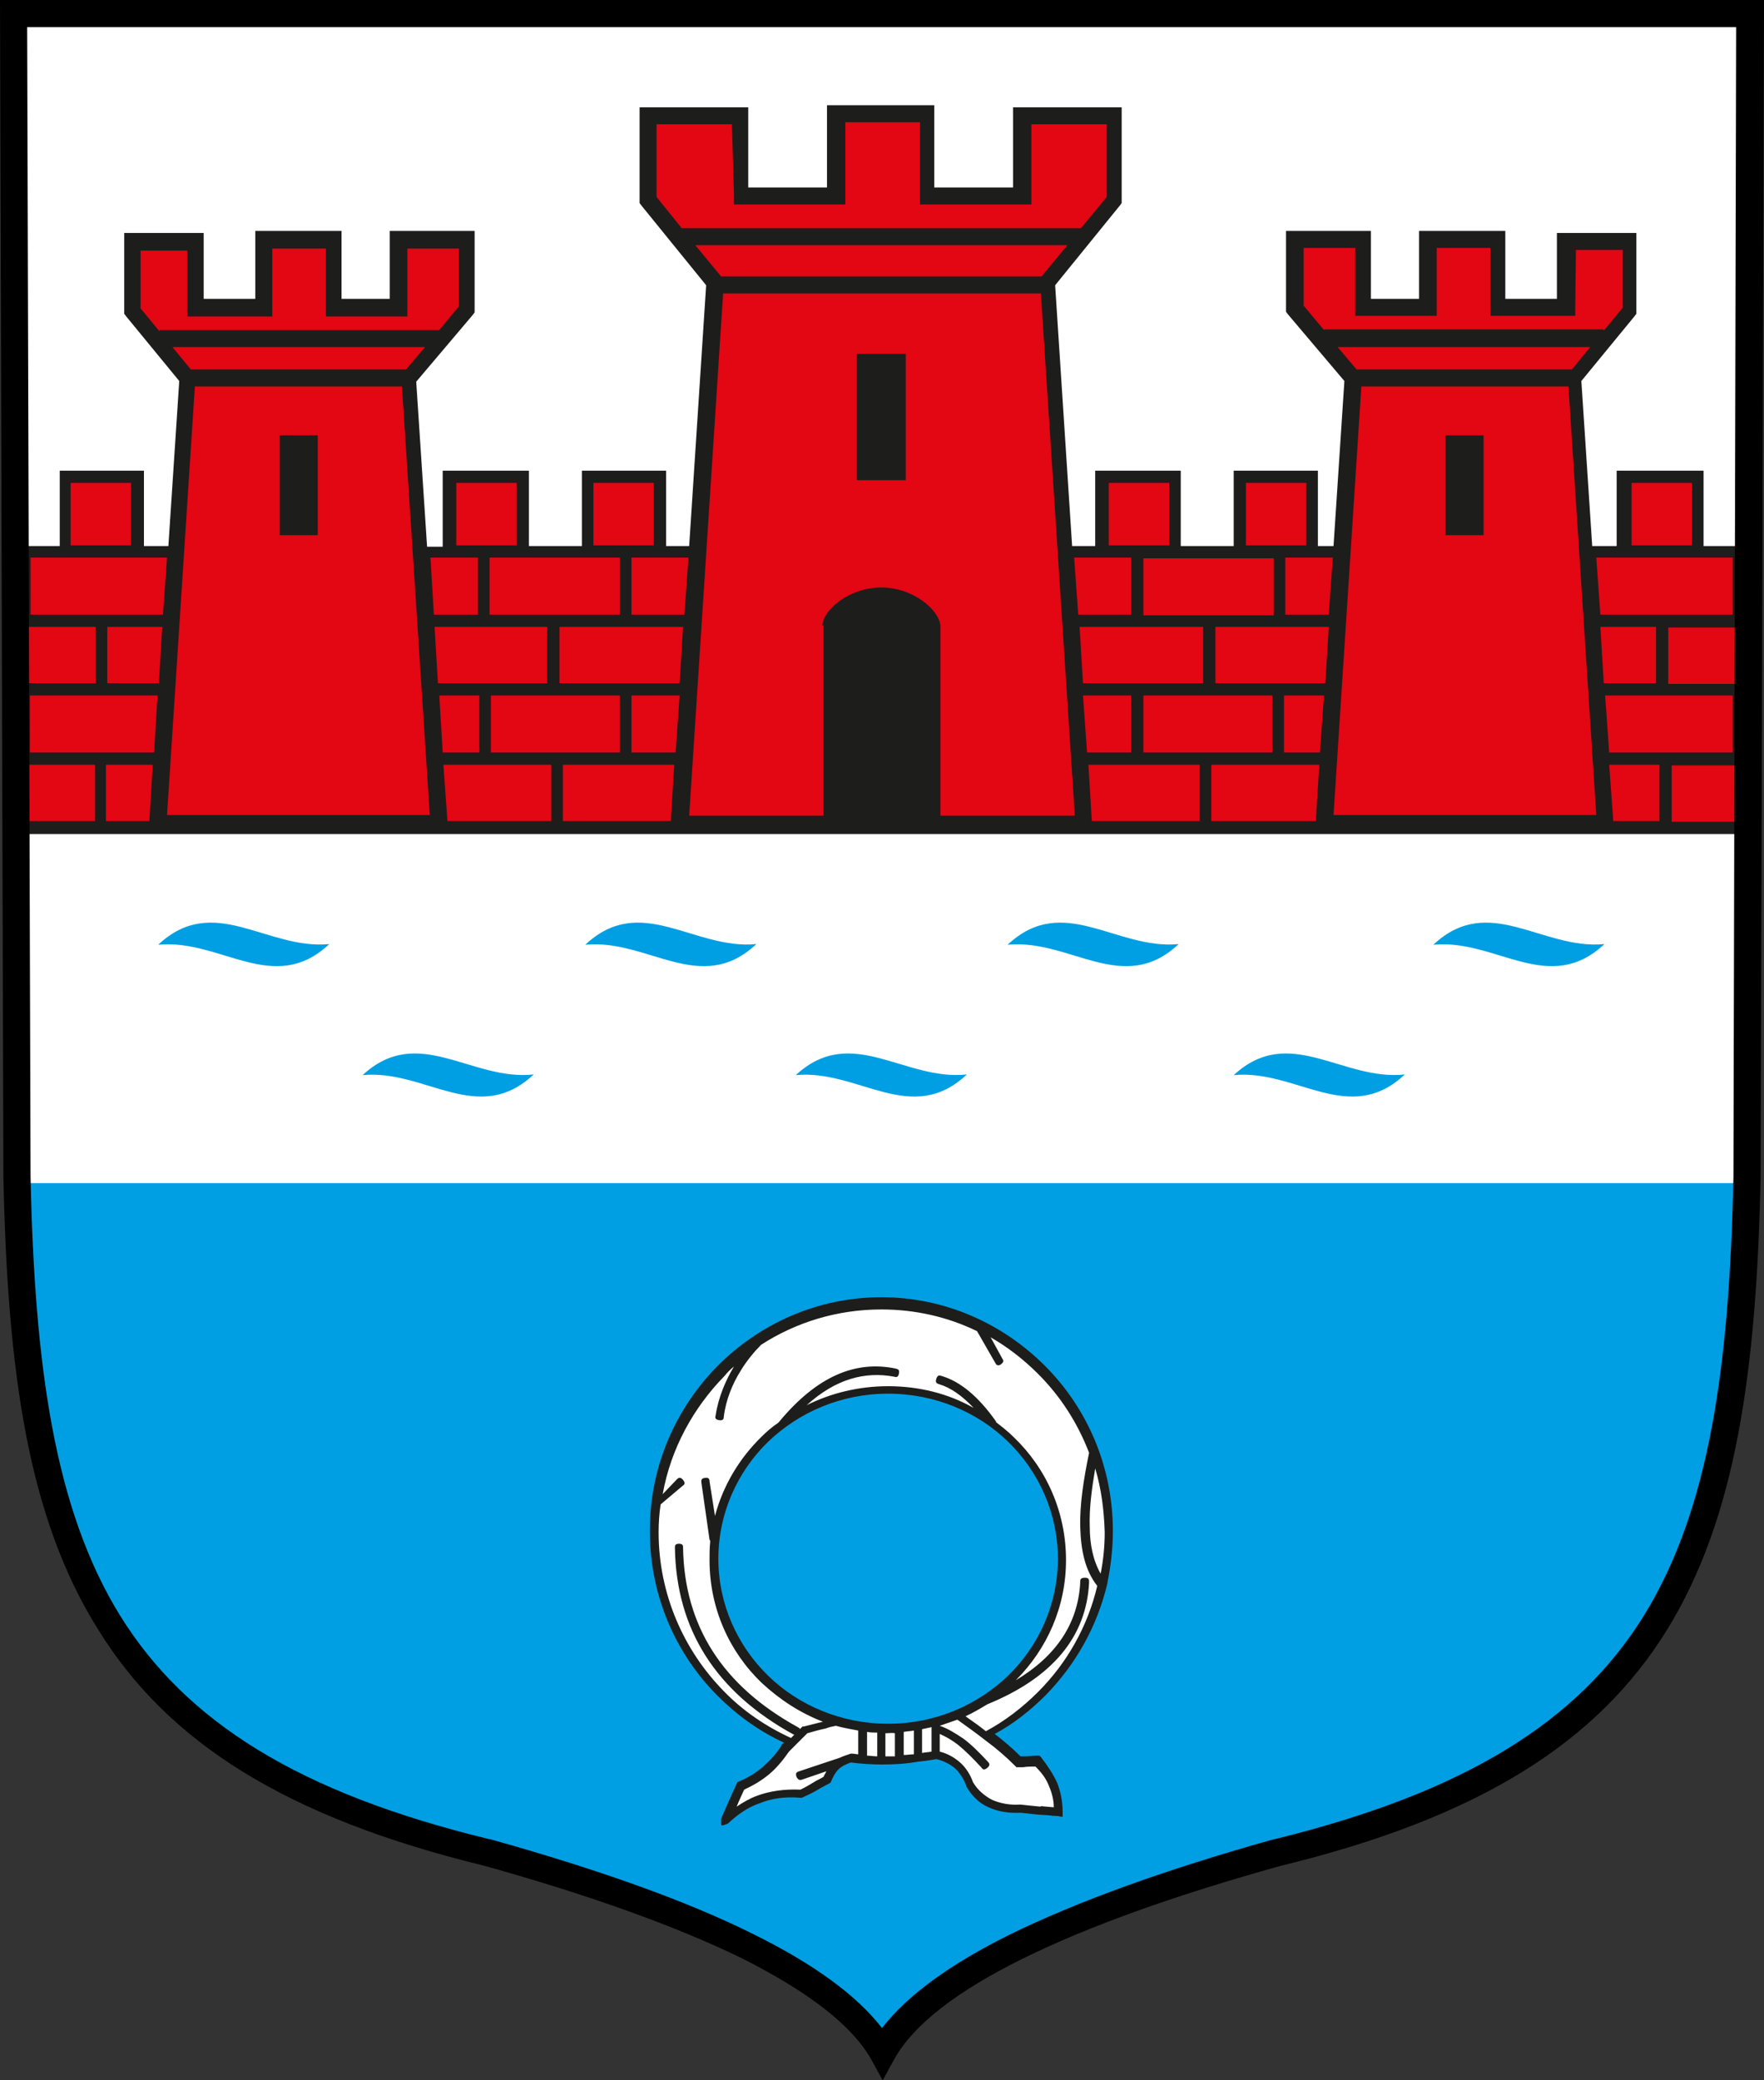 <?xml version="1.0" encoding="utf-8"?>
<!-- Generator: Adobe Illustrator 25.1.0, SVG Export Plug-In . SVG Version: 6.00 Build 0)  -->
<svg version="1.1" xmlns="http://www.w3.org/2000/svg" xmlns:xlink="http://www.w3.org/1999/xlink" x="0px" y="0px"
	 viewBox="0 0 259.8 306.3" style="enable-background:new 0 0 259.8 306.3;" xml:space="preserve">
<rect x="0" y="0" width="259.8" height="306.3" fill="#333333" stroke="none"/>
<style type="text/css">
	.st0{display:none;}
	.st1{fill-rule:evenodd;clip-rule:evenodd;fill:#FFFFFF;}
	.st2{fill-rule:evenodd;clip-rule:evenodd;fill:#E30613;}
	.st3{fill-rule:evenodd;clip-rule:evenodd;fill:#009FE3;}
	.st4{fill-rule:evenodd;clip-rule:evenodd;fill:#1D1D1B;}
</style>
<g id="Siatka" class="st0">
</g>
<g id="Warstwa_1">
</g>
<g id="Pulpit">
</g>
<g id="Prowadnice">
</g>
<g id="Page_1">
	<g id="Warstwa_1_1_">
		<g>
			<path class="st1" d="M2,1.8h127.9h127.9c-0.2,57.1-0.3,114.2-0.5,171.3c-1.2,56.4-11.7,85.5-69.1,99.5
				c-31.2,8.7-52,18.4-58.3,29.4c-6.2-11-27.1-20.7-58.3-29.4c-57.4-14-67.9-43.1-69.1-99.5C2.4,116,2.2,58.9,2,1.8L2,1.8z"/>
			<path class="st2" d="M9.6,70.2h10.6v10.9H9.6V70.2L9.6,70.2z M28.8,35.6h-9.3v10.2l8.1,9.9l-1.7,25.6H4.1v10.2v0v10H3.6v10h0
				v10.2h126.3h126.3v-10.2h0v-10h-0.5v-10v0V81.3h-21.8l-1.7-25.6l8.1-9.9V35.6h-9.3l0,9.7h-10.1v-9.9h-10.3v9.9h-9.6v-9.9h-10.1
				v10.2l8.6,10.2l-1.7,25.6h-9.2h-20.9H157l-2.6-39.7l9.8-12.1V17.1h-13.6l0,11.8h-14V16.8h-6.7h-6.7v12.1h-14l0-11.8H95.4v12.4
				l9.8,12.1l-2.6,39.7H62l-1.7-25.6l8.6-10.2V35.3H58.8v9.9h-9.6v-9.9H38.9v9.9H28.8L28.8,35.6L28.8,35.6z M66.4,70.2H77v10.9H66.4
				V70.2L66.4,70.2z M86.6,70.2h10.6v10.9H86.6V70.2L86.6,70.2z M250,70.2h-10.6v10.9H250V70.2L250,70.2z M173,70.2h-10.6v10.9H173
				V70.2L173,70.2z M193.2,70.2h-10.6v10.9h10.6V70.2L193.2,70.2z"/>
			<path class="st3" d="M129.9,302.3c-5.9-11.5-26.9-21.5-58.5-30.5c-56-13.9-67.4-42.6-69-97.6h255c-1.6,54.9-12.9,83.6-69,97.6
				C156.8,280.8,135.8,290.8,129.9,302.3L129.9,302.3z"/>
			<g>
				<path class="st1" d="M129.8,191.8c18.4,0,33.4,15.1,33.4,33.7c0,12.9-7.3,24.2-18,29.9c1.6,1.3,3.2,2.6,4.7,4.1
					c0.9,0,1.9-0.1,2.8-0.1c2.1,2,3.1,4.4,3,7.4c-1.8-0.2-3.6-0.3-5.5-0.5c-3.4,0.2-5.9-1-7.5-3.6c-0.8-2.1-2.3-3.7-5-4.3
					c-1,0.2-2,0.3-2.9,0.5c-1.7,0.3-3.4,0.4-5.1,0.4c-1.6,0-3.1-0.1-4.6-0.3c-2.1,0.6-2.8,1.7-3.4,3.1c-1.3,0.7-2.5,1.4-3.8,2.1
					c-4.7-0.3-8.3,1.2-11.2,3.9c0.8-1.7,1.5-3.4,2.3-5.2c2.6-1.1,4.8-2.9,6.6-5.5l0.9-0.9c-11.9-5.2-20.3-17.1-20.3-31
					C96.4,207,111.4,191.8,129.8,191.8L129.8,191.8z M138.6,253.3c-0.5,0.2-1.1,0.3-1.6,0.4c-2,0.5-4.1,0.7-6.2,0.7
					c-14.1,0-25.6-11.2-25.6-24.9c0-13.7,11.5-24.9,25.6-24.9s25.6,11.2,25.6,24.9C156.4,240.6,148.9,250,138.6,253.3L138.6,253.3z"
					/>
				<path class="st4" d="M155.2,266.1c0-1.1-0.3-2.2-0.7-3.1c-0.4-1.1-1.1-2-2-2.9c-0.6,0-1.2,0-1.8,0.1c-0.2,0-0.4,0-0.7,0l-0.3,0
					l-0.2-0.2c-1.4-1.4-2.8-2.6-4.3-3.7c-1.4-1.1-2.8-2.1-4.2-3.1c-0.9,0.3-1.7,0.6-2.6,0.9v0c1.2,0.4,2.3,1.1,3.5,1.9
					c1.2,0.9,2.4,2.1,3.6,3.4c0.2,0.2,0.4,0.5-0.1,0.9c-0.5,0.4-0.7,0.2-0.9-0.1c-1.2-1.3-2.3-2.4-3.4-3.3c-0.9-0.7-1.8-1.2-2.7-1.6
					v2.6c1.2,0.3,2.2,0.9,3,1.6c0.9,0.8,1.5,1.8,1.9,2.9c0.7,1.2,1.7,2,2.8,2.6c1.2,0.5,2.5,0.8,4.1,0.7l0.1,0l0,0
					c0.8,0.1,1,0.1,2.9,0.3C153.6,265.9,152.7,265.9,155.2,266.1L155.2,266.1z M135.8,254.6v3.5c0.5-0.1,0.9-0.1,1.4-0.2v-3.6
					C136.7,254.4,136.3,254.5,135.8,254.6L135.8,254.6z M134.6,258.3v-3.5c-0.5,0.1-1,0.1-1.5,0.2v3.4
					C133.6,258.4,134.1,258.3,134.6,258.3L134.6,258.3z M99.7,217.8c0.2-0.2,0.5-0.4,0.9,0.1c0.4,0.5,0.2,0.7-0.1,0.9l-3.2,2.7
					c-0.2,1.3-0.3,2.7-0.3,4.1c0,9.1,3.7,17.4,9.6,23.4c2.8,2.9,6.2,5.2,9.9,6.9l0.2-0.2l0.3-0.3l-0.1,0
					c-11.5-6.3-17.3-15.5-17.5-27.5c0-0.3,0-0.6,0.6-0.6c0.6,0,0.6,0.3,0.6,0.6c0.2,11.5,5.8,20.3,16.9,26.4
					c0.1,0.1,0.3,0.1,0.3,0.3l0.3-0.3l0.1-0.1l0.2,0c1.2-0.3,2-0.5,2.8-0.7c-3.4-1.3-6.4-3.3-9-5.7c-4.8-4.6-7.7-11-7.7-18.1
					c0-0.9,0-1.8,0.1-2.7c0-0.1,0-0.2-0.1-0.3l-1.2-8.4c0-0.3-0.1-0.6,0.5-0.7c0.6-0.1,0.7,0.2,0.7,0.5l0.8,5.1
					c1.2-4.5,3.6-8.5,6.9-11.7c0.7-0.7,1.5-1.4,2.4-2c0,0,0.1-0.1,0.1-0.1c5.7-6.9,11.4-9.1,17.2-7.9c0.3,0.1,0.6,0.1,0.5,0.7
					c-0.1,0.6-0.4,0.6-0.7,0.5c-4.3-0.8-8.6,0.3-12.9,4.2c3.6-1.8,7.7-2.8,12-2.8c4.6,0,8.9,1.1,12.6,3.2c-1.7-1.8-3.4-3-5.1-3.5
					c-0.3-0.1-0.6-0.2-0.4-0.8c0.2-0.6,0.5-0.5,0.8-0.4c2.7,0.8,5.4,3,8,6.7l0,0.1c0.9,0.7,1.8,1.4,2.6,2.2c4.8,4.6,7.7,11,7.7,18.1
					c0,6.9-2.8,13.1-7.4,17.7c6-3.6,9.2-8.4,9.5-14.5c0-0.3,0-0.6,0.7-0.6c0.6,0,0.6,0.3,0.6,0.7c-0.4,8-5.4,14-14.9,17.9
					c-0.1,0-0.1,0.1-0.2,0.1c-1,0.6-2,1.2-3.1,1.7c1,0.7,2,1.4,3,2.2c2.8-1.5,5.4-3.5,7.7-5.8c4.2-4.2,7.3-9.6,8.7-15.6
					c-1.8-2.3-2.4-5.2-2.5-8.6c-0.1-3.4,0.5-7.1,1.3-11l0,0c-1.7-4.4-4.2-8.3-7.5-11.6c-2.1-2.1-4.4-3.9-7-5.4l1.7,3.1
					c0.2,0.3,0.3,0.5-0.2,0.9c-0.5,0.3-0.7,0-0.8-0.2l-2.7-4.7c-4.3-2.1-9.1-3.2-14.1-3.2c-6.5,0-12.6,1.9-17.7,5.2
					c-0.9,0.9-2.1,2.3-3,3.8c-1.2,1.9-2.2,4.3-2.5,6.8c0,0.3-0.1,0.6-0.7,0.5c-0.6-0.1-0.6-0.4-0.5-0.7c0.4-2.7,1.5-5.2,2.7-7.2l0,0
					c-0.5,0.4-1,0.9-1.4,1.4c-4.6,4.7-7.9,10.7-9.1,17.4L99.7,217.8L99.7,217.8z M118.2,262c-0.3,0.1-0.6,0.2-0.9-0.4
					c-0.2-0.6,0.1-0.7,0.4-0.8l5.7-1.9c0.1,0,0.2-0.1,0.3-0.1c0.4-0.2,1-0.4,1.6-0.6l0.1,0l0.1,0c0.3,0,0.6,0.1,0.9,0.1v-3.5
					c-1.1-0.2-2.2-0.4-3.3-0.7c-0.5,0.1-1,0.2-1.5,0.4c0,0,0,0,0,0c-1,0.2-2,0.5-2.7,0.7c-0.4,0.4-0.9,0.9-1.3,1.3
					c-0.4,0.4-0.9,0.9-1.4,1.4c-0.9,1.3-1.9,2.5-3,3.4c-1.1,0.9-2.3,1.6-3.6,2.2c-0.4,0.9-0.8,1.7-1.1,2.5c0.9-0.6,1.9-1.2,3-1.6
					c1.9-0.7,4-1,6.4-0.9c0.8-0.4,1.5-0.8,2.3-1.3c0.4-0.2,0.8-0.4,1.1-0.6c0.1-0.3,0.3-0.5,0.4-0.8L118.2,262L118.2,262z
					 M127.7,255v3.5c0.5,0,1,0.1,1.5,0.1v-3.5C128.7,255.1,128.2,255.1,127.7,255L127.7,255z M130.4,255.2v3.4c0.3,0,0.7,0,1,0
					c0.1,0,0.2,0,0.4,0v-3.4C131.4,255.1,130.9,255.2,130.4,255.2L130.4,255.2z M155.7,262.5c0.5,1.3,0.8,2.7,0.8,4.3l0,0.7
					l-0.7-0.1c-1.6-0.1-0.6-0.1-2.6-0.2c-0.1,0-0.2,0-2.9-0.3c-1.8,0.1-3.4-0.2-4.7-0.8c-1.4-0.6-2.5-1.7-3.3-3.1l0-0.1l0,0
					c-0.4-1-0.9-1.8-1.6-2.5c-0.7-0.6-1.6-1.1-2.8-1.4c-1,0.2-1.9,0.3-2.8,0.4c-1.7,0.3-3.4,0.4-5.2,0.4c-1.5,0-3.1-0.1-4.6-0.3
					c-0.8,0.3-1.4,0.6-1.8,1l0,0c-0.5,0.5-0.8,1.1-1.1,1.8l-0.1,0.2l-0.2,0.1c-0.4,0.2-0.9,0.5-1.3,0.7c-0.8,0.5-1.6,0.9-2.5,1.3
					l-0.2,0.1l-0.2,0c-2.3-0.2-4.3,0.1-6,0.8c-1.8,0.6-3.3,1.7-4.7,3c-1.1,0.4-1,0.5-1-0.7c0.1-0.2,0.2-0.5,0.3-0.7
					c0.7-1.6,1.4-3.2,2-4.5l0.1-0.2l0.2-0.1c1.3-0.5,2.4-1.2,3.5-2.1c1-0.9,2-1.9,2.8-3.2l0-0.1l0.1-0.1l0.3-0.2
					c-3.7-1.7-7-4.1-9.8-6.9c-6.2-6.2-10-14.8-10-24.3c0-9.5,3.8-18,10-24.3c6.2-6.2,14.7-10.1,24.1-10.1c9.4,0,17.9,3.9,24.1,10.1
					c6.2,6.2,10,14.8,10,24.3c0,2.6-0.3,5.2-0.8,7.6c0,0,0,0.1,0,0.1c-1.5,6.4-4.7,12-9.1,16.5c-2.2,2.2-4.7,4.2-7.5,5.7
					c1.3,1,2.6,2.1,3.8,3.3c0.1,0,0.3,0,0.4,0c0.7,0,1.4-0.1,2.1-0.1l0.3,0l0.2,0.2C154.3,260,155.1,261.2,155.7,262.5L155.7,262.5z
					 M161.3,216.2c-0.5,3-0.9,5.9-0.8,8.6c0,2.6,0.5,5,1.6,6.9c0.4-2,0.6-4,0.6-6.1C162.6,222.3,162.2,219.2,161.3,216.2
					L161.3,216.2z M148.5,212.3c-4.5-4.4-10.8-7.1-17.7-7.1c-6.9,0-13.1,2.7-17.7,7.1c-4.5,4.4-7.3,10.5-7.3,17.2s2.8,12.8,7.3,17.2
					c4.5,4.4,10.8,7.1,17.7,7.1c6.9,0,13.1-2.7,17.7-7.1c4.5-4.4,7.3-10.5,7.3-17.2S153,216.7,148.5,212.3L148.5,212.3z"/>
			</g>
			<g>
				<path class="st3" d="M181.7,158.3c9.2-0.9,17,7.6,25.2-0.1C197.7,159.2,189.9,150.7,181.7,158.3L181.7,158.3z"/>
				<path class="st3" d="M53.4,158.3c9.2-0.9,17,7.6,25.2-0.1C69.4,159.2,61.6,150.7,53.4,158.3L53.4,158.3z"/>
				<path class="st3" d="M86.2,139.1c9.2-0.9,17,7.6,25.2-0.1C102.2,139.9,94.4,131.4,86.2,139.1L86.2,139.1z"/>
				<path class="st3" d="M23.3,139.1c9.2-0.9,17,7.6,25.2-0.1C39.3,139.9,31.5,131.4,23.3,139.1L23.3,139.1z"/>
				<path class="st3" d="M211.1,139.1c9.2-0.9,17,7.6,25.2-0.1C227.1,139.9,219.3,131.4,211.1,139.1L211.1,139.1z"/>
				<path class="st3" d="M148.4,139.1c9.2-0.9,17,7.6,25.2-0.1C164.4,139.9,156.6,131.4,148.4,139.1L148.4,139.1z"/>
				<path class="st3" d="M117.2,158.3c9.2-0.9,17,7.6,25.2-0.1C133.2,159.2,125.4,150.7,117.2,158.3L117.2,158.3z"/>
			</g>
			<path class="st4" d="M41.2,78.8h5.6V64.1h-5.6V78.8L41.2,78.8z M2.4,120.9h11.6v-8.3H3.6H2.7v-0.9v-10.2v-0.9h0.9h10.5v-8.3h-10
				H3.2v-0.9V81.3v-0.9h0.9h4.7V70.2v-0.9h0.9h10.6h0.9v0.9v10.2h3.6l1.6-24.3l-7.8-9.5l-0.3-0.4v-0.4V35.6v-1.3h1.2h9.3H30l0,1.3
				l0,8.4h7.6v-8.7v-1.3h1.2h10.3h1.2v1.3V44h7.1v-8.7v-1.3h1.2h10.1h1.2v1.3v10.2V46l-0.3,0.4l-8.3,9.8l1.6,24.3h2.3V70.2v-0.9h0.9
				H77h0.9v0.9v10.2h7.8V70.2v-0.9h0.9h10.6h0.9v0.9v10.2h3.4l2.5-38.4l-9.5-11.7l-0.3-0.4v-0.4V17.1v-1.3h1.2h13.6h1.2l0,1.3
				l0,10.5h11.6V16.8v-1.3h1.2h6.7h6.7h1.2v1.3v10.8h11.6l0-10.5l0-1.3h1.2h13.6h1.2v1.3v12.4v0.4l-0.3,0.4l-9.5,11.7l2.5,38.4h3.4
				V70.2v-0.9h0.9H173h0.9v0.9v10.2h7.8V70.2v-0.9h0.9h10.6h0.9v0.9v10.2h2.3l1.6-24.3l-8.3-9.8l-0.3-0.4v-0.5V35.3v-1.3h1.2h10.1
				h1.2v1.3V44h7.1v-8.7v-1.3h1.2h10.3h1.2v1.3V44h7.6l0-8.4l0-1.3h1.2h9.3h1.2v1.3v10.2v0.4l-0.3,0.4l-7.8,9.5l1.6,24.3h3.6V70.2
				v-0.9h0.9H250h0.9v0.9v10.2h4.7h0.9v0.9v10.2v0.9h-0.9h-9.9v8.3h10.4h0.9v0.9v10.2v0.9h-0.9h-9.9v8.3h11.3v1.8H2.4V120.9
				L2.4,120.9z M15.7,120.9H22l0.5-8.3h-6.9V120.9L15.7,120.9z M65.9,120.9h15.3v-8.3H65.3L65.9,120.9L65.9,120.9z M82.9,120.9h15.9
				l0.5-8.3H82.9V120.9L82.9,120.9z M160.8,120.9h15.9v-8.3h-16.4L160.8,120.9L160.8,120.9z M178.5,120.9h15.3l0.5-8.3h-15.9V120.9
				L178.5,120.9z M237.6,120.9h6.8v-8.3h-7.4L237.6,120.9L237.6,120.9z M15.8,100.6v-8.3h8.1l-0.5,8.3H15.8L15.8,100.6z M23.5,48.6
				h41.1v0.1l3-3.6v-8.5h-7.6v8.7v1.3h-1.2h-9.6H48v-1.3v-8.7h-7.9v8.7v1.3h-1.2H28.8h-1.2v-1.3l0-8.4h-6.9v8.5l2.8,3.4V48.6
				L23.5,48.6z M23.2,102.4H4.4v8.4h18.3L23.2,102.4L23.2,102.4z M65.2,110.8h5.4v-8.4h-5.9L65.2,110.8L65.2,110.8z M64.5,100.6
				h16.1v-8.3h-9.5h-0.9H64L64.5,100.6L64.5,100.6z M63.9,90.5l6.5,0v-8.4l-7,0L63.9,90.5L63.9,90.5z M72.3,102.4v8.4h19v-8.4H72.3
				L72.3,102.4z M82.4,92.3v8.3h17.7l0.5-8.3H93h-0.9H82.4L82.4,92.3z M93,102.4v8.4h6.5l0.6-8.4H93L93,102.4z M93,82.1v8.4l7.8,0
				l0.6-8.4L93,82.1L93,82.1z M24.6,82.1l-20.1,0v8.4l19.5,0L24.6,82.1L24.6,82.1z M218.5,78.8h-5.6V64.1h5.6V78.8L218.5,78.8z
				 M121.1,92.1L121.1,92.1c0.2-2.4,4-5.6,8.7-5.6c4.7,0,8.5,3.3,8.7,5.6l0,0v0.2l0,0l0,0v27.8h19.8l-5-76.9h-23.4h-23.4l-5,76.9
				h19.8V92.1L121.1,92.1z M126.2,70.7h3.6h3.6V52.1h-3.6h-3.6V70.7L126.2,70.7z M232.1,36.8h6.9v8.5l-2.8,3.4v-0.2H195v0.1l-3-3.6
				v-8.5h7.6v8.7v1.3h1.2h9.6h1.2v-1.3v-8.7h7.9v8.7v1.3h1.2h10.1h1.2v-1.3L232.1,36.8L232.1,36.8z M72.1,90.5l19.2,0v-8.4H72.1
				V90.5L72.1,90.5z M243.9,100.6v-8.3h-8.2l0.5,8.3H243.9L243.9,100.6z M166.6,102.4v8.4h-6.5l-0.6-8.4H166.6L166.6,102.4z
				 M168.4,110.8v-8.4h19v8.4H168.4L168.4,110.8z M177.2,92.3v8.3h-17.7l-0.5-8.3h7.7h0.9H177.2L177.2,92.3z M179,100.6v-8.3h9.5
				h0.9h6.3l-0.5,8.3H179L179,100.6z M189.1,110.8v-8.4h5.9l-0.6,8.4H189.1L189.1,110.8z M166.6,82.1v8.4l-7.8,0l-0.6-8.4
				L166.6,82.1L166.6,82.1z M189.3,90.5v-8.4l7,0l-0.6,8.4L189.3,90.5L189.3,90.5z M236.4,102.4h18.8v8.4H237L236.4,102.4
				L236.4,102.4z M235.1,82.1l20.1,0v8.4l-19.5,0L235.1,82.1L235.1,82.1z M107.8,18.3H96.7V29l3.7,4.6h29.4h29.4L163,29V18.3h-11.1
				l0,10.5v1.3h-1.2h-14h-1.2v-1.3V18h-5.5h-5.5v10.8v1.3h-1.2h-14h-1.2v-1.3L107.8,18.3L107.8,18.3z M102.4,36.1l3.8,4.6h23.6h23.6
				l3.8-4.6h-27.4H102.4L102.4,36.1z M168.4,90.6l19.2,0v-8.4h-19.2V90.6L168.4,90.6z M231.5,54.4h-31.7l-2.8-3.3h37.2L231.5,54.4
				L231.5,54.4z M200.5,56.9h30.5l4.1,63.1h-38.7L200.5,56.9L200.5,56.9z M183.5,71.1h8.9v9.2h-8.9V71.1L183.5,71.1z M163.3,71.1
				h8.9v9.2h-8.9V71.1L163.3,71.1z M240.3,71.1h8.9v9.2h-8.9V71.1L240.3,71.1z M76.1,71.1h-8.9v9.2h8.9V71.1L76.1,71.1z M96.3,71.1
				h-8.9v9.2h8.9V71.1L96.3,71.1z M28.1,54.4h31.7l2.8-3.3H25.4L28.1,54.4L28.1,54.4z M59.2,56.9H28.7l-4.1,63.1h38.7L59.2,56.9
				L59.2,56.9z M19.3,71.1h-8.9v9.2h8.9V71.1L19.3,71.1z"/>
			<path d="M129.9,0h127.9l2,0l0,2l-0.5,171.3v0c-0.6,28.5-3.6,50.2-13.8,66.7c-10.2,16.5-27.6,27.6-56.8,34.7
				c-15.5,4.3-28.4,8.9-38.1,13.7c-9.5,4.7-16,9.6-18.9,14.8l-1.7,3.1l-1.7-3.1c-2.9-5.1-9.4-10-18.9-14.8
				c-9.8-4.8-22.7-9.4-38.1-13.7c-29.2-7.1-46.6-18.2-56.8-34.7C4.1,223.5,1.1,201.9,0.5,173.3v0L0,0L129.9,0L129.9,0z M129.9,4H4
				l0.5,169.3c0.6,27.8,3.5,48.9,13.2,64.6c9.7,15.6,26.3,26.1,54.4,32.9l0.1,0c15.7,4.4,28.8,9,38.8,14c8.7,4.3,15.1,8.9,18.9,13.8
				c3.8-4.9,10.2-9.5,18.9-13.8c10-4.9,23.1-9.6,38.8-14l0.1,0c28.1-6.9,44.7-17.3,54.4-32.9c9.7-15.7,12.6-36.8,13.2-64.6L255.7,4
				H129.9L129.9,4z"/>
		</g>
	</g>
</g>
</svg>
